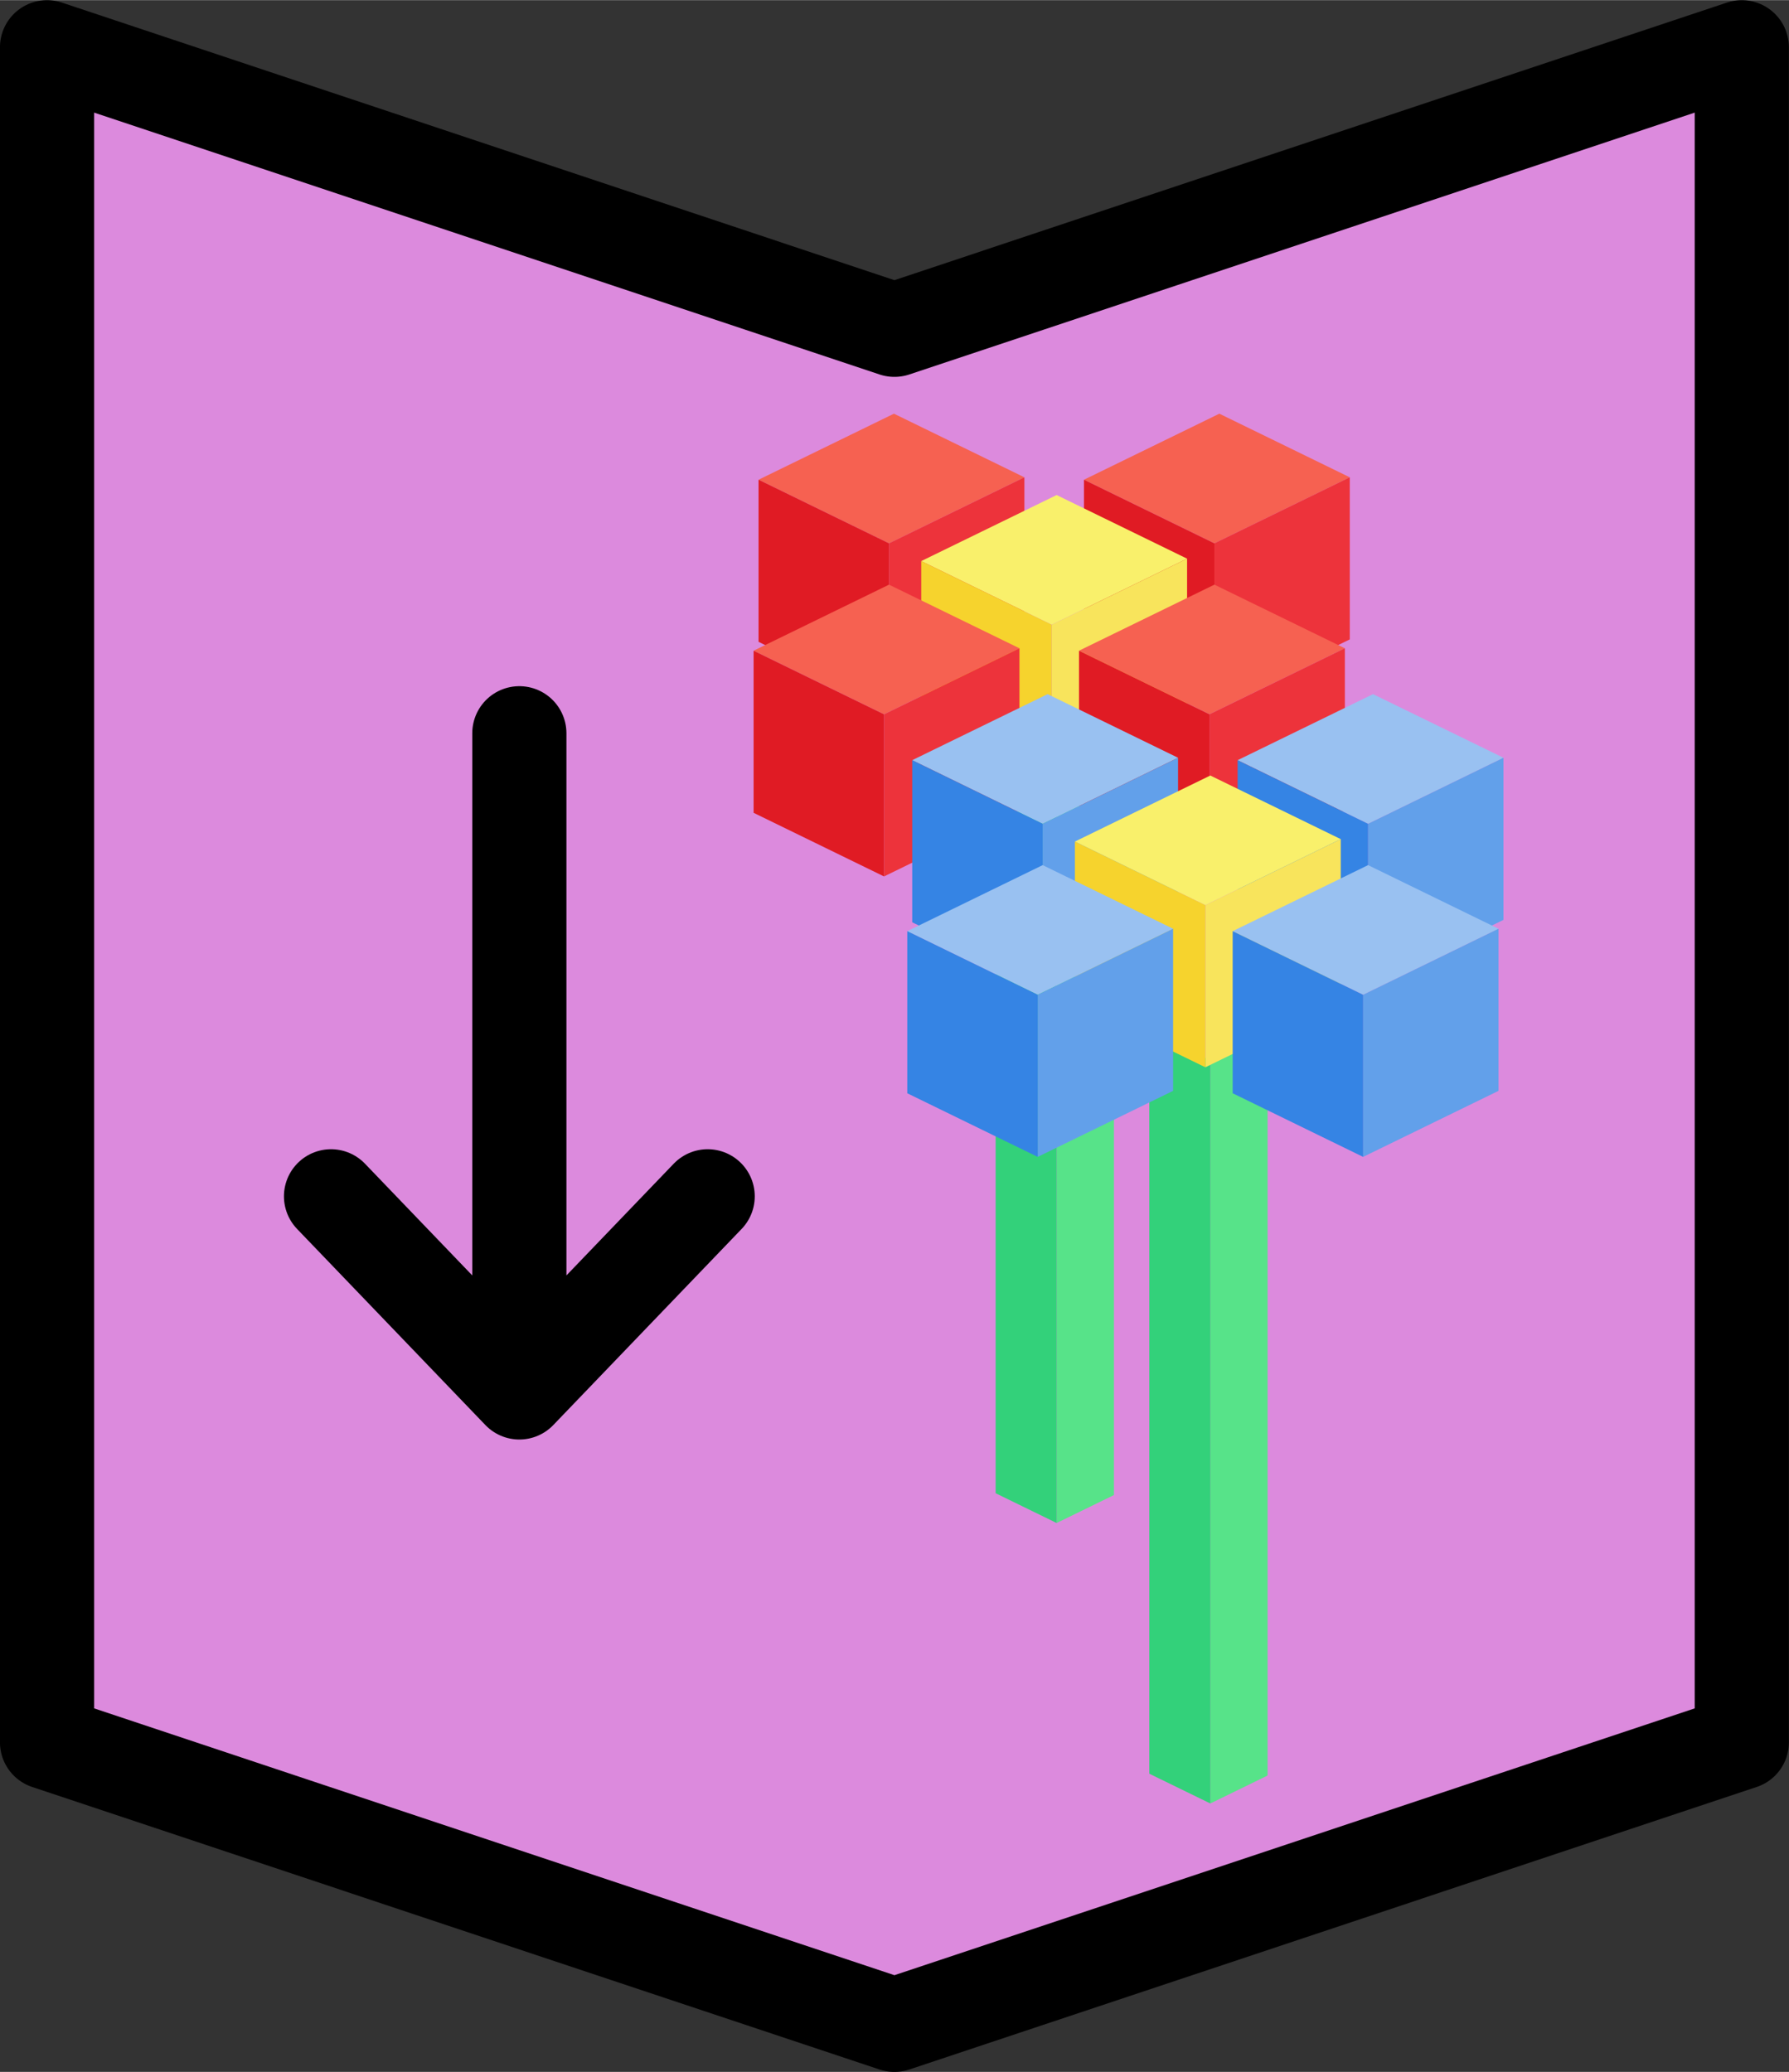 <?xml version="1.0" encoding="UTF-8" standalone="no"?>
<svg
   xmlns:dc="http://purl.org/dc/elements/1.1/"
   xmlns:cc="http://creativecommons.org/ns#"
   xmlns:rdf="http://www.w3.org/1999/02/22-rdf-syntax-ns#"
   xmlns:svg="http://www.w3.org/2000/svg"
   xmlns="http://www.w3.org/2000/svg"
   xmlns:sodipodi="http://sodipodi.sourceforge.net/DTD/sodipodi-0.dtd"
   xmlns:inkscape="http://www.inkscape.org/namespaces/inkscape"
   width="55.267px"
   height="64px"
   viewBox="0 0 25.136 29.104"
   version="1.1"
   id="svg8"
   inkscape:version="1.0.2 (e86c870879, 2021-01-15)"
   sodipodi:docname="put_flower.svg">
  <rect x="0" y="0" width="25.136" height="29.104" fill="#333333" stroke="none"/>
  <defs
     id="defs2">
    <inkscape:perspective
       sodipodi:type="inkscape:persp3d"
       inkscape:vp_x="-9.5681076 : 4.666678 : 0"
       inkscape:vp_y="-1.2859589e-14 : 70.004339 : 0"
       inkscape:vp_z="9.5681076 : 4.6666782 : 0"
       inkscape:persp3d-origin="126.22701 : 216.261 : 1"
       id="perspective1170-3-3" />
    <inkscape:perspective
       sodipodi:type="inkscape:persp3d"
       inkscape:vp_x="-1.2226001 : -0.59630196 : 0"
       inkscape:vp_y="99.885728 : 557.86471 : 1"
       inkscape:vp_z="1.2226001 : -0.59630196 : 0"
       inkscape:persp3d-origin="100.51393 : 566.84711 : 1"
       id="perspective1170-9-1-2" />
    <inkscape:perspective
       sodipodi:type="inkscape:persp3d"
       inkscape:vp_x="-1.2226001 : -0.59630196 : 0"
       inkscape:vp_y="99.902978 : 559.91425 : 1"
       inkscape:vp_z="1.2226001 : -0.59630196 : 0"
       inkscape:persp3d-origin="100.5312 : 568.89665 : 1"
       id="perspective1170-9-1" />
  </defs>
  <sodipodi:namedview
     id="base"
     pagecolor="#ffffff"
     bordercolor="#666666"
     borderopacity="1.0"
     inkscape:pageopacity="0.0"
     inkscape:pageshadow="2"
     inkscape:zoom="3.959798"
     inkscape:cx="111.43357"
     inkscape:cy="80.35735"
     inkscape:document-units="mm"
     inkscape:current-layer="layer1"
     inkscape:document-rotation="0"
     showgrid="true"
     inkscape:snap-bbox="true"
     inkscape:object-paths="true"
     inkscape:snap-intersection-paths="true"
     inkscape:snap-grids="true"
     inkscape:snap-smooth-nodes="true"
     showguides="true"
     inkscape:guide-bbox="true"
     inkscape:snap-nodes="false"
     inkscape:snap-object-midpoints="true"
     inkscape:window-width="3142"
     inkscape:window-height="1376"
     inkscape:window-x="0"
     inkscape:window-y="27"
     inkscape:window-maximized="1"
     inkscape:snap-page="true"
     inkscape:snap-others="false"
     inkscape:bbox-paths="true"
     inkscape:bbox-nodes="true"
     fit-margin-top="0"
     fit-margin-left="0"
     fit-margin-right="0"
     fit-margin-bottom="0">
    <inkscape:grid
       type="xygrid"
       id="grid835"
       originx="-146.844"
       originy="-5.333" />
    <sodipodi:guide
       position="3.362,251.661"
       orientation="0,-1"
       id="guide3859" />
  </sodipodi:namedview>
  <g
     inkscape:label="Layer 1"
     inkscape:groupmode="layer"
     id="layer1"
     transform="translate(-146.844,-5.333)">
    <path
       id="rect833-9-4"
       style="fill:#dc8add;stroke:#000000;stroke-width:1.323;stroke-linecap:round;stroke-linejoin:round;stroke-miterlimit:4;stroke-dasharray:none;stop-color:#000000"
       d="m 147.505,5.995 11.906,3.969 11.906,-3.969 v 23.812 l -11.906,3.969 -11.906,-3.969 z"
       sodipodi:nodetypes="ccccccc" />
    <path
       id="path5958-3"
       style="font-variation-settings:normal;vector-effect:none;fill:none;fill-opacity:1;stroke:#000000;stroke-width:1.323;stroke-linecap:round;stroke-linejoin:round;stroke-miterlimit:4;stroke-dasharray:none;stroke-dashoffset:0;stroke-opacity:1;stop-color:#000000"
       d="m 151.495,22.137 2.646,2.755 2.646,-2.755 m -2.646,-6.505 v 9.26" />
    <g
       id="g1225"
       transform="translate(-1.079,-1.307)">
      <g
         id="g1680"
         transform="matrix(0.216,0,0,0.216,133.337,-9.839)">
        <g
           id="g1659"
           transform="translate(-14.552,-6.615)">
          <path
             d="m 150.812,133.615 v 48.335 l 3.727,-1.818 v -48.335 z"
             style="fill:#57e389;fill-opacity:1;fill-rule:evenodd;stroke:none;stroke-width:0.23;stroke-linecap:round;stroke-linejoin:round"
             id="path1645" />
          <path
             d="m 146.844,131.679 3.969,1.936 v 48.335 l -3.969,-1.936 z"
             style="fill:#33d17a;fill-opacity:1;fill-rule:evenodd;stroke:none;stroke-width:0.23;stroke-linecap:round;stroke-linejoin:round"
             id="path1647" />
        </g>
        <g
           id="g1588"
           transform="translate(1.001,0.496)">
          <path
             sodipodi:type="inkscape:box3dside"
             id="path1176-5-0-7-3-9-68-5"
             style="font-variation-settings:normal;vector-effect:none;fill:#f66151;fill-opacity:1;fill-rule:evenodd;stroke:none;stroke-width:0.23;stroke-linecap:butt;stroke-linejoin:round;stroke-miterlimit:4;stroke-dasharray:none;stroke-dashoffset:0;stroke-opacity:1;stop-color:#000000"
             inkscape:box3dsidetype="5"
             points="111.447,41.837 102.64,46.132 111.125,50.271 119.932,45.976 "
             transform="translate(13.229,60.854)"
             d="m 119.932,45.976 -8.485,-4.138 -8.807,4.295 8.485,4.138 z" />
          <path
             sodipodi:type="inkscape:box3dside"
             id="path1180-6-3-5-3-0-8-0"
             style="font-variation-settings:normal;vector-effect:none;fill:#ed333b;fill-opacity:1;fill-rule:evenodd;stroke:none;stroke-width:0.23;stroke-linecap:butt;stroke-linejoin:round;stroke-miterlimit:4;stroke-dasharray:none;stroke-dashoffset:0;stroke-opacity:1;stop-color:#000000"
             inkscape:box3dsidetype="14"
             points="119.932,45.976 111.125,50.271 111.125,60.814 119.932,56.518 "
             transform="translate(13.229,60.854)"
             d="m 119.932,56.518 v -10.543 l -8.807,4.295 v 10.543 z" />
          <path
             sodipodi:type="inkscape:box3dside"
             id="path1178-2-7-7-3-4-4-4"
             style="font-variation-settings:normal;vector-effect:none;fill:#e01b24;fill-opacity:1;fill-rule:evenodd;stroke:none;stroke-width:0.23;stroke-linecap:butt;stroke-linejoin:round;stroke-miterlimit:4;stroke-dasharray:none;stroke-dashoffset:0;stroke-opacity:1;stop-color:#000000"
             inkscape:box3dsidetype="3"
             points="102.64,56.675 102.64,46.132 111.125,50.271 111.125,60.814 "
             transform="translate(13.229,60.854)"
             d="m 111.125,60.814 -8.485,-4.138 V 46.132 l 8.485,4.138 z" />
          <path
             sodipodi:type="inkscape:box3dside"
             id="path1176-5-0-7-3-9-9-8"
             style="fill:#f66151;fill-opacity:1;fill-rule:evenodd;stroke:none;stroke-width:0.23;stroke-linecap:round;stroke-linejoin:round;stop-color:#000000"
             inkscape:box3dsidetype="5"
             points="132.613,41.837 123.807,46.132 132.292,50.271 141.098,45.976 "
             transform="translate(13.229,60.854)"
             d="m 141.098,45.976 -8.485,-4.138 -8.807,4.295 8.485,4.138 z" />
          <path
             sodipodi:type="inkscape:box3dside"
             id="path1180-6-3-5-3-0-3-7"
             style="fill:#ed333b;fill-opacity:1;fill-rule:evenodd;stroke:none;stroke-width:0.23;stroke-linecap:round;stroke-linejoin:round;stop-color:#000000"
             inkscape:box3dsidetype="14"
             points="141.098,45.976 132.292,50.271 132.292,60.814 141.098,56.518 "
             transform="translate(13.229,60.854)"
             d="m 141.098,56.518 v -10.543 l -8.807,4.295 v 10.543 z" />
          <path
             id="path1178-2-7-7-3-4-6-1"
             style="fill:#e01b24;fill-opacity:1;fill-rule:evenodd;stroke:none;stroke-width:0.23;stroke-linecap:round;stroke-linejoin:round;stop-color:#000000"
             d="m 137.036,106.987 8.485,4.138 v 10.543 l -8.485,-4.138 z" />
          <path
             sodipodi:type="inkscape:box3dside"
             id="path1176-5-0-7-3-9-7-7"
             style="fill:#f9f06b;fill-opacity:1;fill-rule:evenodd;stroke:none;stroke-width:0.23;stroke-linecap:round;stroke-linejoin:round;stop-color:#000000"
             inkscape:box3dsidetype="5"
             points="122.03,47.129 113.223,51.424 121.708,55.562 130.515,51.267 "
             transform="translate(13.229,60.854)"
             d="m 130.515,51.267 -8.485,-4.138 -8.807,4.295 8.485,4.138 z" />
          <path
             sodipodi:type="inkscape:box3dside"
             id="path1180-6-3-5-3-0-9-2"
             style="fill:#f8e45c;fill-opacity:1;fill-rule:evenodd;stroke:none;stroke-width:0.23;stroke-linecap:round;stroke-linejoin:round;stop-color:#000000"
             inkscape:box3dsidetype="14"
             points="130.515,51.267 121.708,55.562 121.708,66.105 130.515,61.81 "
             transform="translate(13.229,60.854)"
             d="m 130.515,61.81 v -10.543 l -8.807,4.295 v 10.543 z" />
          <path
             sodipodi:type="inkscape:box3dside"
             id="path1178-2-7-7-3-4-2-7"
             style="fill:#f6d32d;fill-opacity:1;fill-rule:evenodd;stroke:none;stroke-width:0.23;stroke-linecap:round;stroke-linejoin:round;stop-color:#000000"
             inkscape:box3dsidetype="3"
             points="113.223,61.967 113.223,51.424 121.708,55.562 121.708,66.105 "
             transform="translate(13.229,60.854)"
             d="m 121.708,66.105 -8.485,-4.138 V 51.424 l 8.485,4.138 z" />
          <path
             sodipodi:type="inkscape:box3dside"
             id="path1176-5-0-7-3-9-5-2"
             style="font-variation-settings:normal;vector-effect:none;fill:#f66151;fill-opacity:1;fill-rule:evenodd;stroke:none;stroke-width:0.23;stroke-linecap:butt;stroke-linejoin:round;stroke-miterlimit:4;stroke-dasharray:none;stroke-dashoffset:0;stroke-opacity:1;stop-color:#000000"
             inkscape:box3dsidetype="5"
             points="132.292,52.957 123.485,57.252 131.97,61.391 140.777,57.095 "
             transform="translate(13.229,60.854)"
             d="m 140.777,57.095 -8.485,-4.138 -8.807,4.295 8.485,4.138 z" />
          <path
             sodipodi:type="inkscape:box3dside"
             id="path1180-6-3-5-3-0-0-2"
             style="font-variation-settings:normal;vector-effect:none;fill:#ed333b;fill-opacity:1;fill-rule:evenodd;stroke:none;stroke-width:0.23;stroke-linecap:butt;stroke-linejoin:round;stroke-miterlimit:4;stroke-dasharray:none;stroke-dashoffset:0;stroke-opacity:1;stop-color:#000000"
             inkscape:box3dsidetype="14"
             points="140.777,57.095 131.97,61.391 131.97,71.934 140.777,67.638 "
             transform="translate(13.229,60.854)"
             d="m 140.777,67.638 v -10.543 l -8.807,4.295 v 10.543 z" />
          <path
             sodipodi:type="inkscape:box3dside"
             id="path1178-2-7-7-3-4-3-6"
             style="font-variation-settings:normal;vector-effect:none;fill:#e01b24;fill-opacity:1;fill-rule:evenodd;stroke:none;stroke-width:0.23;stroke-linecap:butt;stroke-linejoin:round;stroke-miterlimit:4;stroke-dasharray:none;stroke-dashoffset:0;stroke-opacity:1;stop-color:#000000"
             inkscape:box3dsidetype="3"
             points="123.485,67.795 123.485,57.252 131.97,61.391 131.97,71.934 "
             transform="translate(13.229,60.854)"
             d="m 131.97,71.934 -8.485,-4.138 v -10.543 l 8.485,4.138 z" />
          <path
             sodipodi:type="inkscape:box3dside"
             id="path1176-5-0-7-3-9-6-1"
             style="font-variation-settings:normal;vector-effect:none;fill:#f66151;fill-opacity:1;fill-rule:evenodd;stroke:none;stroke-width:0.23;stroke-linecap:butt;stroke-linejoin:round;stroke-miterlimit:4;stroke-dasharray:none;stroke-dashoffset:0;stroke-opacity:1;stop-color:#000000"
             inkscape:box3dsidetype="5"
             points="111.125,52.957 102.318,57.252 110.803,61.391 119.61,57.095 "
             transform="translate(13.229,60.854)"
             d="m 119.61,57.095 -8.485,-4.138 -8.807,4.295 8.485,4.138 z" />
          <path
             sodipodi:type="inkscape:box3dside"
             id="path1180-6-3-5-3-0-5-0"
             style="font-variation-settings:normal;vector-effect:none;fill:#ed333b;fill-opacity:1;fill-rule:evenodd;stroke:none;stroke-width:0.23;stroke-linecap:butt;stroke-linejoin:round;stroke-miterlimit:4;stroke-dasharray:none;stroke-dashoffset:0;stroke-opacity:1;stop-color:#000000"
             inkscape:box3dsidetype="14"
             points="119.61,57.095 110.803,61.391 110.803,71.934 119.61,67.638 "
             transform="translate(13.229,60.854)"
             d="m 119.61,67.638 v -10.543 l -8.807,4.295 v 10.543 z" />
          <path
             sodipodi:type="inkscape:box3dside"
             id="path1178-2-7-7-3-4-69-6"
             style="font-variation-settings:normal;vector-effect:none;fill:#e01b24;fill-opacity:1;fill-rule:evenodd;stroke:none;stroke-width:0.23;stroke-linecap:butt;stroke-linejoin:round;stroke-miterlimit:4;stroke-dasharray:none;stroke-dashoffset:0;stroke-opacity:1;stop-color:#000000"
             inkscape:box3dsidetype="3"
             points="102.318,67.795 102.318,57.252 110.803,61.391 110.803,71.934 "
             transform="translate(13.229,60.854)"
             d="m 110.803,71.934 -8.485,-4.138 v -10.543 l 8.485,4.138 z" />
        </g>
      </g>
      <g
         id="g1680-3-1"
         transform="matrix(0.216,0,0,0.216,135.496,-5.899)">
        <g
           id="g1659-6-8"
           transform="translate(-14.552,-6.615)">
          <path
             d="m 150.812,133.615 v 48.335 l 3.727,-1.818 v -48.335 z"
             style="fill:#57e389;fill-opacity:1;fill-rule:evenodd;stroke:none;stroke-width:0.23;stroke-linecap:round;stroke-linejoin:round"
             id="path1645-7-7" />
          <path
             d="m 146.844,131.679 3.969,1.936 v 48.335 l -3.969,-1.936 z"
             style="fill:#33d17a;fill-opacity:1;fill-rule:evenodd;stroke:none;stroke-width:0.23;stroke-linecap:round;stroke-linejoin:round"
             id="path1647-5-9" />
        </g>
        <g
           id="g1588-3-2"
           transform="translate(1.001,0.496)">
          <path
             sodipodi:type="inkscape:box3dside"
             id="path1176-5-0-7-3-9-68-5-5-0"
             style="font-variation-settings:normal;vector-effect:none;fill:#99c1f1;fill-opacity:1;fill-rule:evenodd;stroke:none;stroke-width:0.23;stroke-linecap:butt;stroke-linejoin:round;stroke-miterlimit:4;stroke-dasharray:none;stroke-dashoffset:0;stroke-opacity:1;stop-color:#000000"
             inkscape:box3dsidetype="5"
             points="102.64,46.132 111.125,50.271 119.932,45.976 111.447,41.837 "
             transform="translate(13.229,60.854)"
             d="m 111.447,41.837 -8.807,4.295 8.485,4.138 8.807,-4.295 z" />
          <path
             sodipodi:type="inkscape:box3dside"
             id="path1180-6-3-5-3-0-8-0-6-2"
             style="font-variation-settings:normal;vector-effect:none;fill:#62a0ea;fill-opacity:1;fill-rule:evenodd;stroke:none;stroke-width:0.23;stroke-linecap:butt;stroke-linejoin:round;stroke-miterlimit:4;stroke-dasharray:none;stroke-dashoffset:0;stroke-opacity:1;stop-color:#000000"
             inkscape:box3dsidetype="14"
             points="111.125,50.271 111.125,60.814 119.932,56.518 119.932,45.976 "
             transform="translate(13.229,60.854)"
             d="m 119.932,45.976 -8.807,4.295 v 10.543 l 8.807,-4.295 z" />
          <path
             sodipodi:type="inkscape:box3dside"
             id="path1178-2-7-7-3-4-4-4-2-3"
             style="font-variation-settings:normal;vector-effect:none;fill:#3584e4;fill-opacity:1;fill-rule:evenodd;stroke:none;stroke-width:0.23;stroke-linecap:butt;stroke-linejoin:round;stroke-miterlimit:4;stroke-dasharray:none;stroke-dashoffset:0;stroke-opacity:1;stop-color:#000000"
             inkscape:box3dsidetype="3"
             points="102.64,46.132 111.125,50.271 111.125,60.814 102.64,56.675 "
             transform="translate(13.229,60.854)"
             d="M 102.64,56.675 V 46.132 l 8.485,4.138 v 10.543 z" />
          <path
             sodipodi:type="inkscape:box3dside"
             id="path1176-5-0-7-3-9-9-8-9-7"
             style="fill:#99c1f1;fill-opacity:1;fill-rule:evenodd;stroke:none;stroke-width:0.23;stroke-linecap:round;stroke-linejoin:round;stop-color:#000000"
             inkscape:box3dsidetype="5"
             points="123.807,46.132 132.292,50.271 141.098,45.976 132.613,41.837 "
             transform="translate(13.229,60.854)"
             d="m 132.613,41.837 -8.807,4.295 8.485,4.138 8.807,-4.295 z" />
          <path
             sodipodi:type="inkscape:box3dside"
             id="path1180-6-3-5-3-0-3-7-1-5"
             style="fill:#62a0ea;fill-opacity:1;fill-rule:evenodd;stroke:none;stroke-width:0.23;stroke-linecap:round;stroke-linejoin:round;stop-color:#000000"
             inkscape:box3dsidetype="14"
             points="132.292,50.271 132.292,60.814 141.098,56.518 141.098,45.976 "
             transform="translate(13.229,60.854)"
             d="m 141.098,45.976 -8.807,4.295 v 10.543 l 8.807,-4.295 z" />
          <path
             id="path1178-2-7-7-3-4-6-1-2-9"
             style="fill:#3584e4;fill-opacity:1;fill-rule:evenodd;stroke:none;stroke-width:0.23;stroke-linecap:round;stroke-linejoin:round;stop-color:#000000"
             d="m 137.036,106.987 8.485,4.138 v 10.543 l -8.485,-4.138 z" />
          <path
             sodipodi:type="inkscape:box3dside"
             id="path1176-5-0-7-3-9-7-7-7-2"
             style="fill:#f9f06b;fill-opacity:1;fill-rule:evenodd;stroke:none;stroke-width:0.23;stroke-linecap:round;stroke-linejoin:round;stop-color:#000000"
             inkscape:box3dsidetype="5"
             points="113.223,51.424 121.708,55.562 130.515,51.267 122.03,47.129 "
             transform="translate(13.229,60.854)"
             d="m 122.03,47.129 -8.807,4.295 8.485,4.138 8.807,-4.295 z" />
          <path
             sodipodi:type="inkscape:box3dside"
             id="path1180-6-3-5-3-0-9-2-0-2"
             style="fill:#f8e45c;fill-opacity:1;fill-rule:evenodd;stroke:none;stroke-width:0.23;stroke-linecap:round;stroke-linejoin:round;stop-color:#000000"
             inkscape:box3dsidetype="14"
             points="121.708,55.562 121.708,66.105 130.515,61.81 130.515,51.267 "
             transform="translate(13.229,60.854)"
             d="m 130.515,51.267 -8.807,4.295 v 10.543 l 8.807,-4.295 z" />
          <path
             sodipodi:type="inkscape:box3dside"
             id="path1178-2-7-7-3-4-2-7-9-8"
             style="fill:#f6d32d;fill-opacity:1;fill-rule:evenodd;stroke:none;stroke-width:0.23;stroke-linecap:round;stroke-linejoin:round;stop-color:#000000"
             inkscape:box3dsidetype="3"
             points="113.223,51.424 121.708,55.562 121.708,66.105 113.223,61.967 "
             transform="translate(13.229,60.854)"
             d="M 113.223,61.967 V 51.424 l 8.485,4.138 v 10.543 z" />
          <path
             sodipodi:type="inkscape:box3dside"
             id="path1176-5-0-7-3-9-5-2-3-9"
             style="font-variation-settings:normal;vector-effect:none;fill:#99c1f1;fill-opacity:1;fill-rule:evenodd;stroke:none;stroke-width:0.23;stroke-linecap:butt;stroke-linejoin:round;stroke-miterlimit:4;stroke-dasharray:none;stroke-dashoffset:0;stroke-opacity:1;stop-color:#000000"
             inkscape:box3dsidetype="5"
             points="123.485,57.252 131.97,61.391 140.777,57.095 132.292,52.957 "
             transform="translate(13.229,60.854)"
             d="m 132.292,52.957 -8.807,4.295 8.485,4.138 8.807,-4.295 z" />
          <path
             sodipodi:type="inkscape:box3dside"
             id="path1180-6-3-5-3-0-0-2-6-7"
             style="font-variation-settings:normal;vector-effect:none;fill:#62a0ea;fill-opacity:1;fill-rule:evenodd;stroke:none;stroke-width:0.23;stroke-linecap:butt;stroke-linejoin:round;stroke-miterlimit:4;stroke-dasharray:none;stroke-dashoffset:0;stroke-opacity:1;stop-color:#000000"
             inkscape:box3dsidetype="14"
             points="131.97,61.391 131.97,71.934 140.777,67.638 140.777,57.095 "
             transform="translate(13.229,60.854)"
             d="m 140.777,57.095 -8.807,4.295 v 10.543 l 8.807,-4.295 z" />
          <path
             sodipodi:type="inkscape:box3dside"
             id="path1178-2-7-7-3-4-3-6-0-3"
             style="font-variation-settings:normal;vector-effect:none;fill:#3584e4;fill-opacity:1;fill-rule:evenodd;stroke:none;stroke-width:0.23;stroke-linecap:butt;stroke-linejoin:round;stroke-miterlimit:4;stroke-dasharray:none;stroke-dashoffset:0;stroke-opacity:1;stop-color:#000000"
             inkscape:box3dsidetype="3"
             points="123.485,57.252 131.97,61.391 131.97,71.934 123.485,67.795 "
             transform="translate(13.229,60.854)"
             d="m 123.485,67.795 v -10.543 l 8.485,4.138 v 10.543 z" />
          <path
             sodipodi:type="inkscape:box3dside"
             id="path1176-5-0-7-3-9-6-1-6-6"
             style="font-variation-settings:normal;vector-effect:none;fill:#99c1f1;fill-opacity:1;fill-rule:evenodd;stroke:none;stroke-width:0.23;stroke-linecap:butt;stroke-linejoin:round;stroke-miterlimit:4;stroke-dasharray:none;stroke-dashoffset:0;stroke-opacity:1;stop-color:#000000"
             inkscape:box3dsidetype="5"
             points="102.318,57.252 110.803,61.391 119.61,57.095 111.125,52.957 "
             transform="translate(13.229,60.854)"
             d="m 111.125,52.957 -8.807,4.295 8.485,4.138 8.807,-4.295 z" />
          <path
             sodipodi:type="inkscape:box3dside"
             id="path1180-6-3-5-3-0-5-0-2-1"
             style="font-variation-settings:normal;vector-effect:none;fill:#62a0ea;fill-opacity:1;fill-rule:evenodd;stroke:none;stroke-width:0.23;stroke-linecap:butt;stroke-linejoin:round;stroke-miterlimit:4;stroke-dasharray:none;stroke-dashoffset:0;stroke-opacity:1;stop-color:#000000"
             inkscape:box3dsidetype="14"
             points="110.803,61.391 110.803,71.934 119.61,67.638 119.61,57.095 "
             transform="translate(13.229,60.854)"
             d="m 119.61,57.095 -8.807,4.295 v 10.543 l 8.807,-4.295 z" />
          <path
             sodipodi:type="inkscape:box3dside"
             id="path1178-2-7-7-3-4-69-6-6-2"
             style="font-variation-settings:normal;vector-effect:none;fill:#3584e4;fill-opacity:1;fill-rule:evenodd;stroke:none;stroke-width:0.23;stroke-linecap:butt;stroke-linejoin:round;stroke-miterlimit:4;stroke-dasharray:none;stroke-dashoffset:0;stroke-opacity:1;stop-color:#000000"
             inkscape:box3dsidetype="3"
             points="102.318,57.252 110.803,61.391 110.803,71.934 102.318,67.795 "
             transform="translate(13.229,60.854)"
             d="m 102.318,67.795 v -10.543 l 8.485,4.138 v 10.543 z" />
        </g>
      </g>
    </g>
  </g>
</svg>
